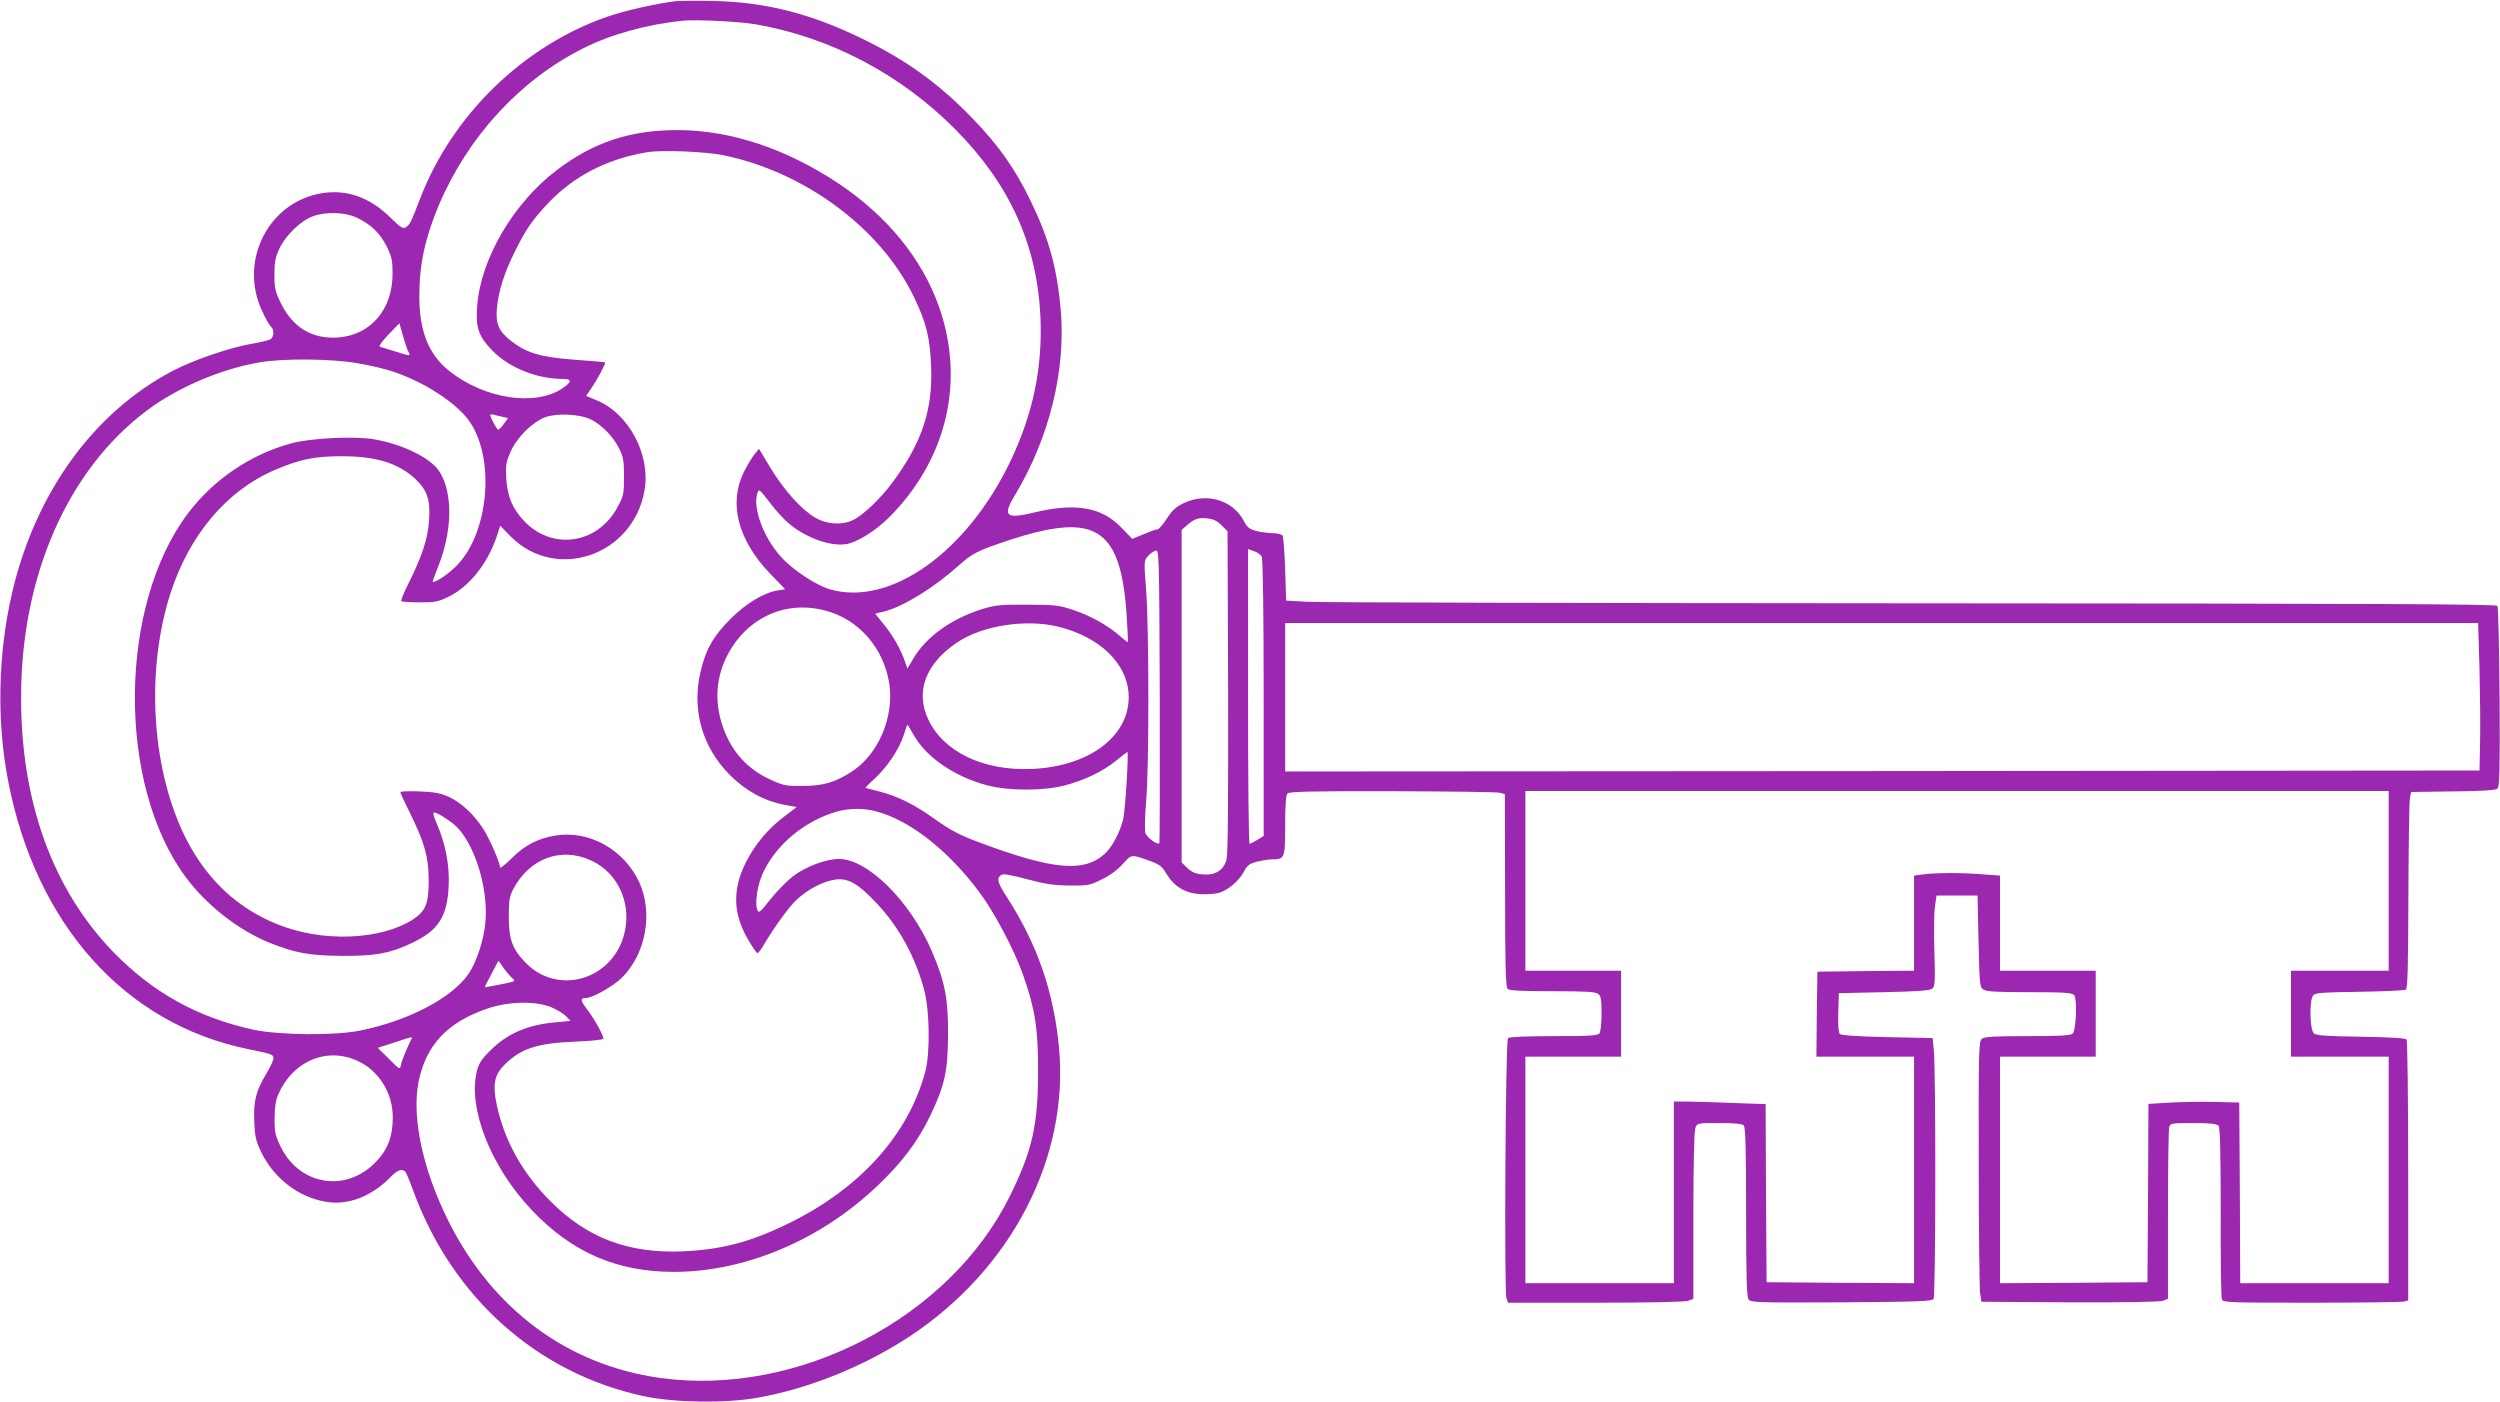 <?xml version="1.0" standalone="no"?>
<!DOCTYPE svg PUBLIC "-//W3C//DTD SVG 20010904//EN"
 "http://www.w3.org/TR/2001/REC-SVG-20010904/DTD/svg10.dtd">
<svg version="1.0" xmlns="http://www.w3.org/2000/svg"
 width="1280pt" height="718pt" viewBox="0 0 1280 718"
 preserveAspectRatio="xMidYMid meet">
<g transform="translate(0,718) scale(0.1,-0.1)"
fill="#9c27b0" stroke="none">
<path d="M3460 7174 c-106 -13 -262 -49 -352 -80 -429 -149 -795 -505 -958
-934 -48 -123 -51 -130 -73 -144 -14 -9 -28 1 -79 51 -105 103 -222 144 -349
124 -273 -44 -427 -344 -308 -601 17 -38 38 -75 45 -81 20 -16 17 -57 -3 -67
-10 -5 -52 -15 -93 -22 -112 -19 -300 -83 -408 -140 -404 -213 -701 -624 -820
-1135 -72 -309 -80 -655 -21 -960 141 -736 596 -1246 1227 -1376 129 -26 132
-28 132 -48 0 -10 -16 -44 -35 -76 -55 -91 -68 -143 -63 -249 3 -79 9 -100 38
-160 65 -131 190 -226 328 -249 111 -20 232 26 327 122 40 42 65 51 82 29 5
-7 24 -53 42 -103 201 -542 634 -926 1175 -1043 158 -34 421 -38 586 -8 261
46 543 160 775 312 524 345 820 917 767 1482 -27 283 -110 524 -263 763 -52
80 -57 100 -35 118 10 9 42 4 132 -20 93 -25 141 -32 219 -33 94 -1 105 1 167
32 42 20 82 50 107 79 45 50 43 50 141 14 45 -16 60 -27 81 -63 39 -66 96
-101 173 -106 35 -2 81 1 101 8 47 15 101 63 125 109 15 29 27 39 64 49 26 6
60 12 77 12 67 0 69 4 69 173 0 106 4 157 12 165 9 9 141 12 537 11 290 -1
537 -4 551 -8 l25 -7 1 -492 c0 -379 3 -495 13 -505 9 -9 70 -12 230 -12 170
0 221 -3 234 -14 14 -11 17 -31 17 -100 0 -47 -5 -93 -10 -101 -7 -12 -46 -15
-234 -15 -139 0 -229 -4 -235 -10 -13 -13 -20 -1298 -8 -1332 l8 -23 449 0
c267 0 459 4 474 10 l26 10 0 424 c0 252 4 435 10 450 9 26 10 26 123 26 75 0
117 -4 125 -12 9 -9 12 -121 12 -443 0 -331 3 -435 13 -448 11 -16 47 -17 475
-15 398 3 464 5 472 18 11 17 12 1177 1 1275 l-6 60 -232 5 c-147 3 -236 9
-243 16 -7 7 -10 48 -8 110 l3 99 231 5 c173 4 235 8 247 18 14 12 16 36 11
190 -3 98 -2 202 3 232 l8 55 105 0 105 0 5 -233 c5 -217 6 -235 24 -248 16
-11 65 -14 237 -14 179 0 219 -3 229 -15 16 -20 10 -179 -8 -197 -10 -10 -66
-13 -231 -13 -170 0 -222 -3 -234 -14 -16 -12 -17 -68 -16 -635 0 -341 4 -641
7 -666 l7 -45 452 -3 c279 -1 461 2 477 8 l26 10 0 427 c0 236 3 438 6 451 6
21 10 22 124 22 87 0 120 -4 129 -14 8 -9 11 -137 11 -443 -1 -236 2 -437 6
-446 6 -16 42 -17 458 -17 248 0 461 3 474 6 l22 6 0 662 c0 363 -4 666 -8
673 -5 8 -75 12 -233 15 -173 2 -230 6 -242 17 -21 17 -24 168 -4 194 10 14
42 16 237 19 124 2 231 7 238 11 9 6 12 115 13 480 1 260 4 486 8 502 l6 30
214 3 c141 1 219 6 228 14 11 9 13 91 11 467 -2 251 -7 462 -11 469 -7 9 -619
12 -3000 13 -1646 1 -3039 4 -3097 8 l-105 6 -5 160 c-3 88 -9 166 -13 173 -5
6 -26 12 -48 12 -22 0 -60 5 -85 11 -37 10 -48 18 -64 49 -55 108 -190 150
-307 95 -41 -19 -60 -36 -88 -79 -20 -31 -41 -56 -48 -56 -7 0 -39 -11 -71
-25 l-59 -24 -56 58 c-101 105 -235 128 -446 77 -145 -35 -164 -19 -99 88 176
292 262 640 235 949 -19 215 -60 366 -156 562 -79 163 -161 279 -295 418 -170
177 -340 300 -572 412 -262 127 -490 184 -753 190 -88 2 -176 1 -195 -1z m412
-119 c382 -67 740 -256 1019 -537 278 -280 419 -591 436 -959 11 -260 -36
-491 -151 -735 -223 -470 -618 -752 -928 -661 -73 22 -195 103 -253 170 -87
99 -140 243 -118 319 8 27 9 27 65 -46 31 -41 76 -90 100 -109 88 -72 209
-115 290 -103 57 9 151 68 222 139 295 296 389 698 252 1081 -86 242 -265 461
-512 626 -267 178 -550 273 -824 274 -242 0 -429 -61 -618 -204 -223 -168
-393 -458 -409 -700 -8 -107 7 -151 75 -222 85 -89 227 -147 360 -148 51 0 52
-14 2 -48 -139 -94 -399 -55 -579 88 -106 84 -155 205 -154 385 0 161 29 296
100 465 148 349 415 640 736 801 143 73 328 124 512 143 70 7 290 -4 377 -19z
m-167 -670 c419 -87 807 -376 975 -727 62 -128 81 -205 87 -348 10 -227 -45
-395 -199 -602 -58 -79 -151 -168 -201 -191 -56 -27 -133 -22 -192 12 -71 41
-159 139 -230 255 l-59 98 -23 -28 c-13 -16 -37 -57 -54 -90 -80 -160 -31
-349 133 -520 l78 -81 -38 -6 c-73 -12 -163 -67 -242 -146 -87 -88 -122 -148
-150 -257 -51 -199 1 -394 145 -540 81 -82 176 -134 278 -154 l66 -12 -59 -45
c-86 -64 -155 -146 -202 -240 -69 -139 -65 -263 13 -395 22 -38 43 -68 47 -68
4 0 16 15 27 33 54 93 132 201 174 241 60 55 138 95 201 103 64 7 112 -20 206
-119 115 -121 200 -275 246 -447 28 -103 31 -326 5 -420 -88 -324 -336 -598
-702 -776 -194 -95 -341 -133 -540 -142 -279 -11 -488 68 -676 256 -144 144
-237 311 -276 496 -21 99 -12 150 35 198 85 88 168 116 370 124 78 3 142 10
142 15 0 17 -49 105 -84 150 -35 46 -36 58 -7 58 34 0 142 61 185 104 124 123
161 334 88 491 -79 167 -256 265 -429 237 -90 -15 -158 -50 -226 -119 -31 -31
-57 -51 -57 -44 0 24 -53 146 -85 196 -47 73 -112 135 -175 164 -44 20 -75 26
-152 29 -54 2 -98 1 -98 -4 0 -4 22 -53 50 -108 75 -154 94 -223 95 -341 0
-122 -15 -160 -83 -204 -166 -105 -462 -116 -690 -24 -203 81 -359 226 -465
430 -180 349 -214 858 -85 1263 97 302 291 531 538 635 124 53 201 69 335 69
176 1 292 -34 379 -114 63 -58 80 -108 73 -213 -6 -93 -35 -183 -104 -321 -24
-48 -42 -91 -38 -94 3 -3 45 -6 93 -6 74 -1 96 3 145 27 106 49 206 173 251
313 l17 52 54 -55 c233 -233 627 -97 685 236 32 182 -80 393 -244 461 l-55 23
28 41 c31 46 74 126 69 131 -2 1 -70 7 -153 13 -173 13 -244 33 -320 90 -70
53 -88 90 -81 173 8 88 38 184 93 293 55 111 89 160 166 242 133 142 303 230
512 265 75 12 299 3 390 -16z m-1879 -319 c72 -34 119 -78 154 -148 26 -53 30
-72 30 -139 0 -184 -112 -315 -280 -327 -131 -9 -231 51 -292 176 -29 59 -33
76 -33 147 0 67 5 89 28 137 33 67 110 140 170 161 67 24 163 21 223 -7z m265
-687 c12 -23 13 -24 -69 2 -37 11 -72 22 -78 24 -6 2 14 30 45 62 l56 58 18
-64 c10 -35 22 -72 28 -82z m-259 -59 c62 -10 145 -30 185 -44 155 -53 310
-153 379 -243 139 -182 112 -568 -52 -743 -40 -43 -107 -90 -128 -90 -3 0 8
31 23 68 77 187 82 383 12 496 -44 70 -186 141 -337 167 -98 17 -320 6 -419
-20 -210 -56 -401 -185 -533 -360 -357 -474 -363 -1388 -11 -1862 107 -144
269 -271 429 -336 130 -52 205 -66 370 -67 173 -1 245 12 359 66 135 64 180
133 188 288 6 107 -16 222 -61 323 -17 39 -21 57 -12 57 17 0 97 -53 122 -81
93 -104 155 -320 139 -484 -8 -88 -46 -204 -86 -261 -85 -124 -309 -241 -557
-291 -130 -26 -413 -23 -545 5 -287 63 -517 191 -720 401 -308 320 -470 768
-469 1301 0 619 237 1161 641 1466 156 118 379 214 576 248 123 22 370 20 507
-4z m741 -274 l28 -7 -21 -29 c-12 -17 -25 -30 -29 -30 -7 0 -41 63 -41 76 0
3 8 3 18 1 9 -3 30 -8 45 -11z m455 -15 c55 -28 114 -89 143 -149 20 -39 24
-63 24 -142 0 -89 -2 -99 -34 -158 -103 -190 -337 -222 -481 -66 -58 63 -82
123 -88 215 -4 67 -1 83 23 138 33 73 112 151 177 175 62 22 180 16 236 -13z
m3226 -540 l31 -31 3 -821 c1 -559 -1 -833 -8 -860 -15 -55 -58 -82 -123 -76
-35 3 -56 12 -77 32 l-30 29 0 851 0 852 23 20 c39 35 61 44 106 39 32 -3 52
-12 75 -35z m-683 -22 c124 -38 181 -167 198 -449 4 -69 7 -126 6 -128 -1 -1
-19 12 -39 30 -59 53 -155 107 -241 135 -72 24 -95 27 -235 27 -135 1 -164 -2
-230 -22 -160 -50 -290 -144 -355 -256 l-29 -49 -12 34 c-21 63 -62 135 -108
191 l-45 56 45 11 c99 25 255 121 383 236 71 63 95 75 256 129 191 63 319 81
406 55z m365 -1606 c-11 -11 -66 30 -72 54 -4 15 -2 85 4 157 16 173 15 900 0
1088 -11 141 -11 148 8 169 10 12 28 25 39 29 20 7 20 3 23 -743 1 -413 0
-752 -2 -754z m524 1467 c6 -12 10 -283 10 -724 l0 -706 -32 -20 c-18 -11 -36
-20 -40 -20 -5 0 -8 340 -8 754 l0 755 30 -11 c17 -5 35 -18 40 -28z m-2235
-276 c171 -44 299 -191 328 -373 26 -169 -54 -360 -188 -449 -86 -57 -149 -76
-255 -76 -89 -1 -100 2 -173 36 -97 46 -167 116 -213 211 -66 139 -68 283 -5
412 98 199 298 294 506 239z m1199 -84 c204 -52 341 -182 354 -335 17 -214
-190 -378 -493 -392 -250 -11 -455 87 -533 255 -66 141 -13 283 146 391 130
89 358 124 526 81z m7271 -212 c3 -128 5 -298 3 -378 l-3 -145 -3057 -3 -3058
-2 0 380 0 380 3054 0 3054 0 7 -232z m-8017 -341 c65 -115 210 -214 377 -258
111 -29 289 -29 398 0 102 27 195 72 262 127 30 24 56 44 57 44 8 0 -11 -302
-21 -343 -15 -63 -52 -135 -87 -171 -108 -107 -270 -93 -669 58 -82 31 -136
60 -204 109 -109 78 -193 120 -287 144 -38 10 -70 18 -72 19 -2 1 20 24 49 50
64 60 123 149 146 220 9 30 18 54 19 54 1 0 16 -24 32 -53z m7552 -747 l0
-460 -250 0 -250 0 0 -220 0 -220 250 0 250 0 0 -580 0 -580 -380 0 -380 0 -2
463 -3 462 -120 3 c-66 2 -171 0 -232 -3 l-113 -7 -2 -456 -3 -457 -377 -3
-378 -2 0 580 0 580 245 0 245 0 0 220 0 220 -245 0 -245 0 0 244 0 243 -82 6
c-105 9 -238 9 -305 1 l-53 -7 0 -243 0 -244 -247 -2 -248 -3 -3 -217 -2 -218
250 0 250 0 0 -580 0 -580 -377 2 -378 3 -3 456 -2 456 -173 6 c-94 4 -200 7
-234 7 l-63 0 0 -465 0 -465 -380 0 -380 0 0 580 0 580 245 0 245 0 0 220 0
220 -245 0 -245 0 0 460 0 460 2210 0 2210 0 0 -460z m-7745 356 c172 -45 368
-198 527 -411 78 -103 182 -300 226 -426 62 -176 77 -273 77 -494 0 -276 -30
-407 -145 -640 -309 -624 -1086 -1028 -1790 -930 -474 66 -857 350 -1084 803
-131 262 -189 531 -153 713 38 188 147 305 352 375 110 38 254 40 332 5 28
-12 61 -33 72 -45 l22 -23 -75 -7 c-146 -13 -249 -58 -336 -145 -43 -42 -59
-67 -68 -103 -48 -191 70 -492 282 -715 204 -215 435 -315 726 -315 367 0 753
164 1044 442 125 119 206 227 268 356 76 158 91 230 92 419 1 182 -16 269 -83
425 -110 255 -328 472 -475 472 -68 0 -168 -38 -234 -87 -31 -24 -84 -77 -117
-119 -55 -69 -60 -74 -68 -53 -13 34 1 126 29 187 67 146 217 270 383 316 61
16 135 17 196 0z m-1460 -251 c145 -65 215 -232 167 -392 -68 -222 -334 -296
-495 -138 -73 73 -92 122 -92 240 0 85 4 107 23 143 83 157 244 217 397 147z
m-400 -605 c16 -14 11 -16 -61 -30 -43 -9 -80 -15 -81 -15 -2 1 13 32 33 68
l36 68 27 -38 c15 -21 36 -45 46 -53z m-517 -307 c-24 -47 -51 -113 -55 -134
-5 -27 -6 -27 -62 30 l-57 56 81 26 c90 30 98 32 93 22z m-281 -113 c110 -48
184 -164 184 -290 0 -94 -22 -158 -78 -220 -151 -168 -395 -135 -495 67 -29
60 -33 76 -32 148 0 53 6 94 18 120 74 171 245 245 403 175z"/>
</g>
</svg>
